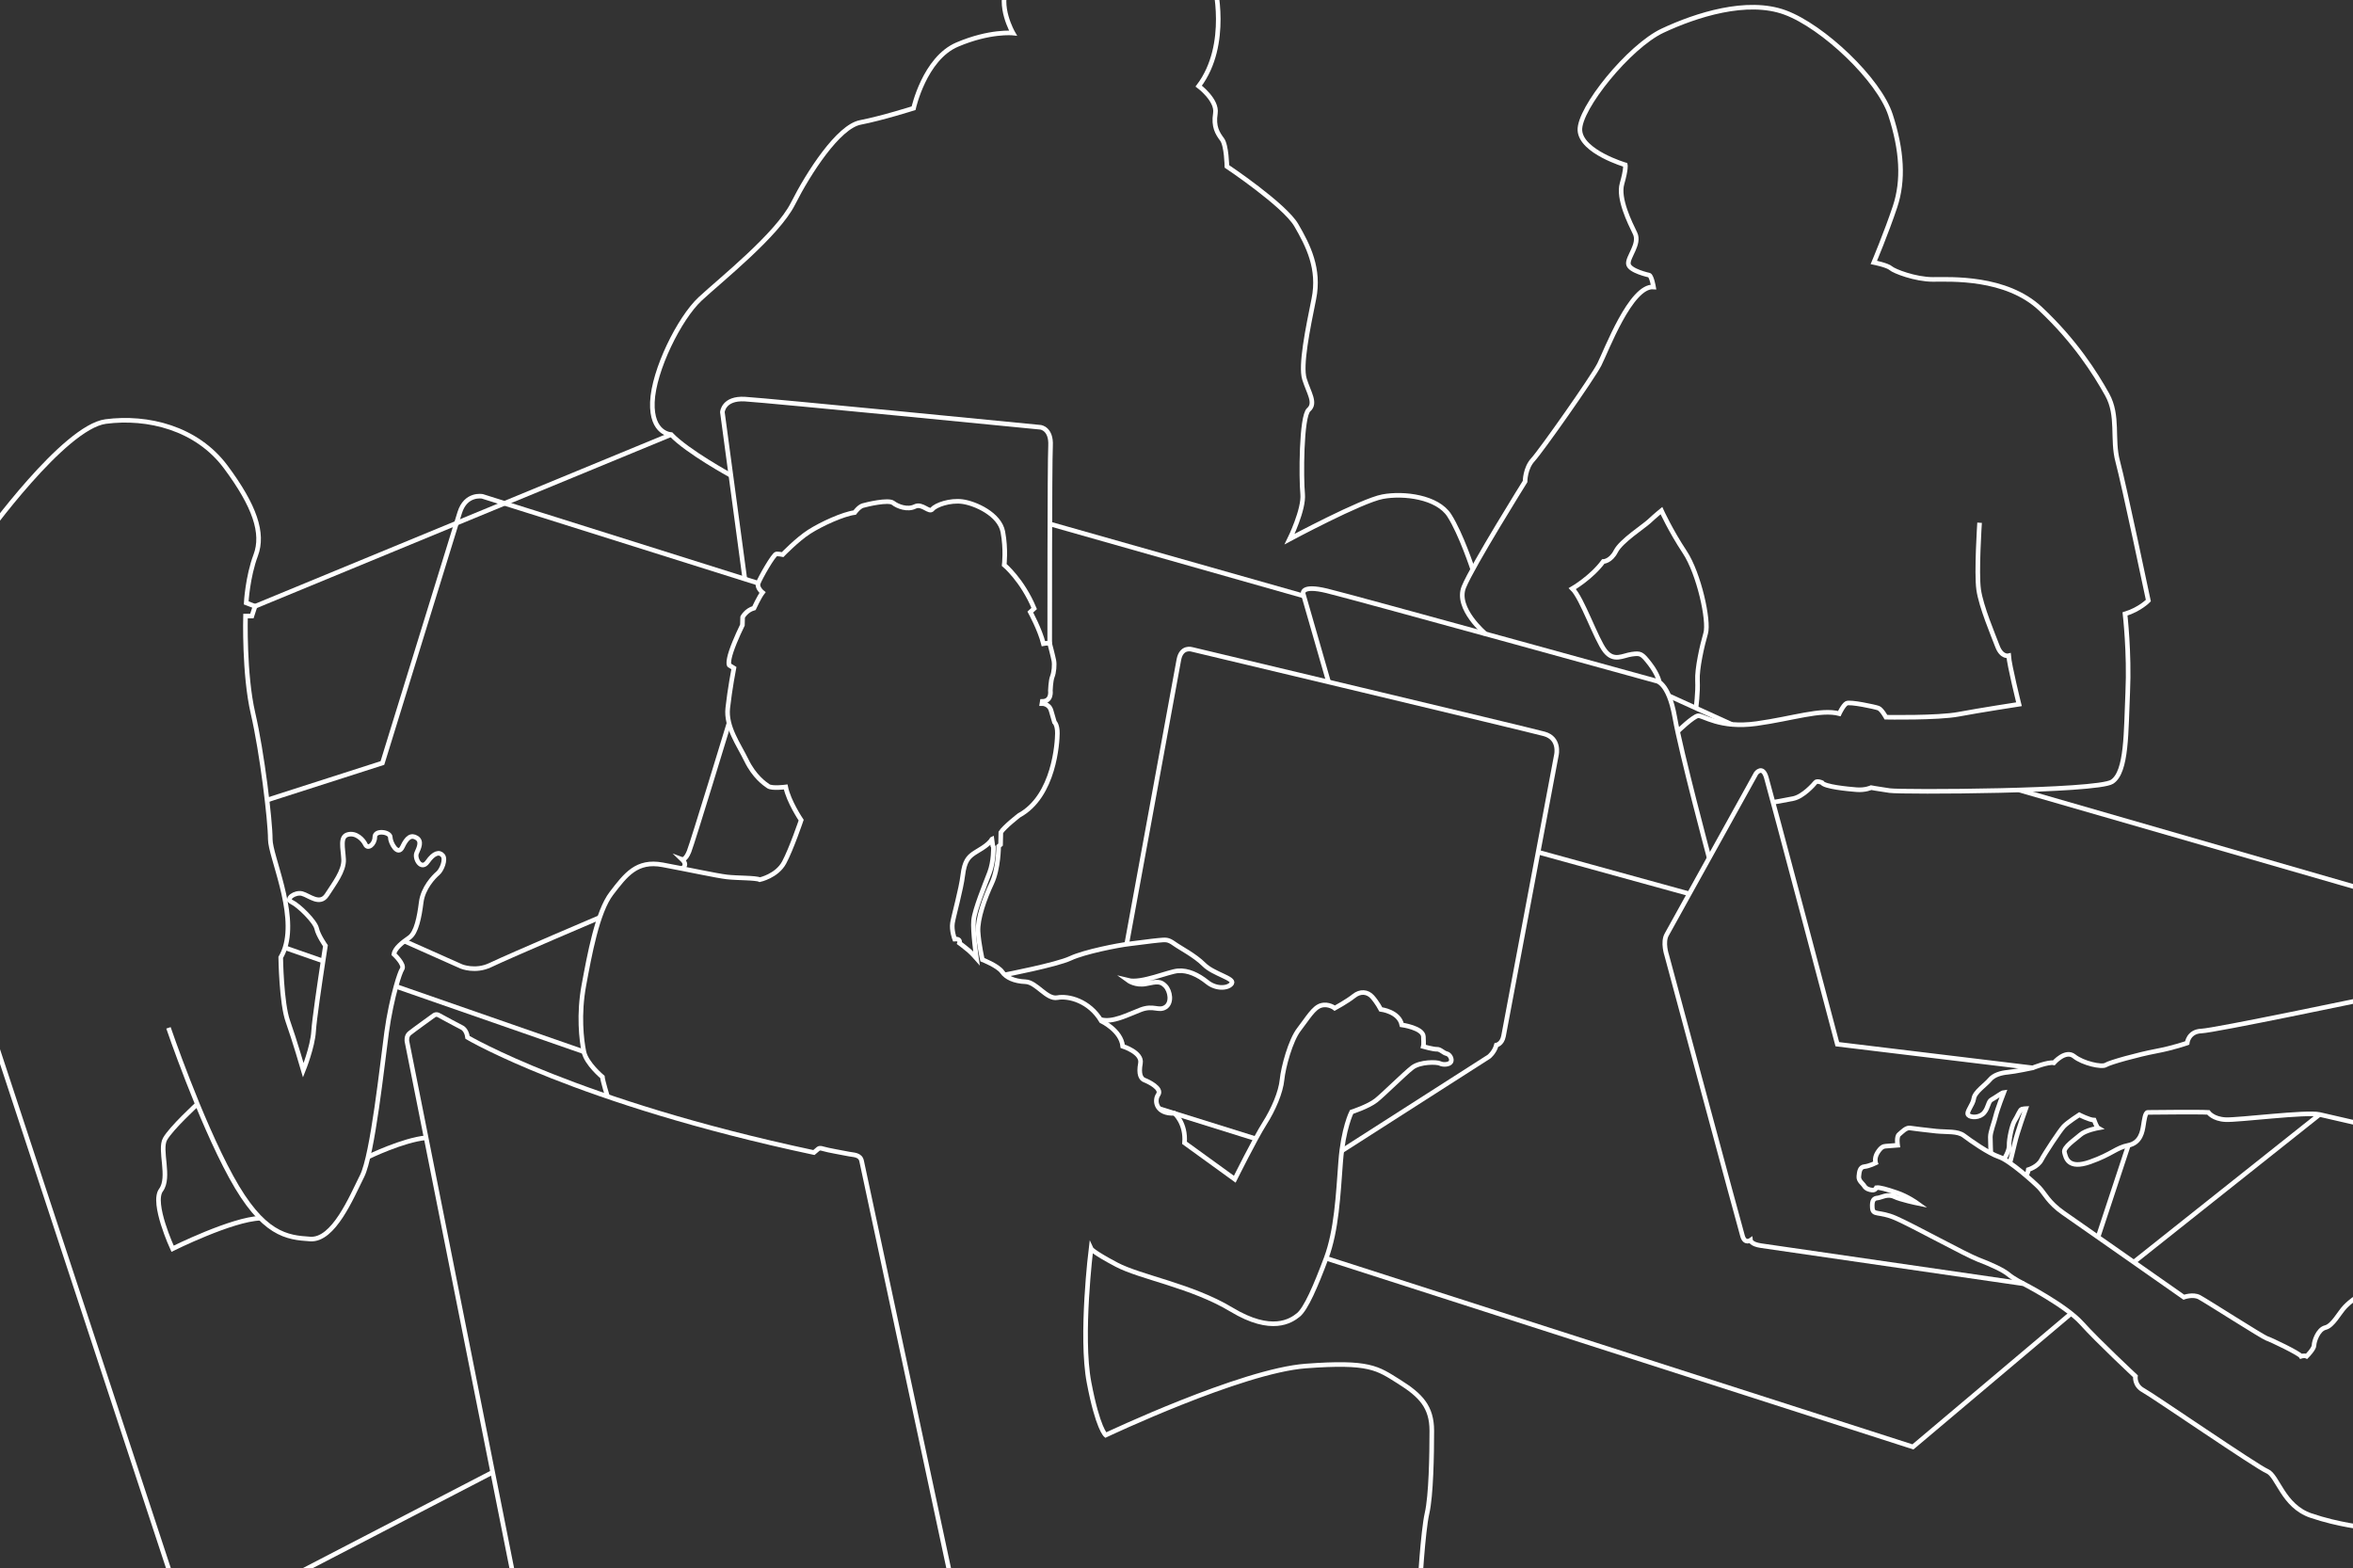 <?xml version="1.0" encoding="UTF-8"?>
<svg id="Layer_2" data-name="Layer 2" xmlns="http://www.w3.org/2000/svg" viewBox="0 0 4096 2730">
    <rect x="0" y="0" width="4096" height="2730" fill="#333333" stroke="none"/>
    <defs>
        <style>
            .cls-1 {
            fill: none;
            stroke: #fff;
            stroke-miterlimit: 10;
            stroke-width: 0.5em;
            }
        </style>
    </defs>
    <path class="cls-1"
          d="m893.8,2744.65l-185.41-931.91s-1.58-8.97,4.48-13.98,42.73-31.38,42.73-31.38c0,0,3.69-2.9,8.44,0s39.56,21.1,39.56,21.1c0,0,8.44,3.16,10.29,17.41,0,0,189.89,112.62,602.9,200.44l6.86-5.8s1.85-3.16,8.97-.79,37.71,7.65,45.36,9.23,19.52.79,21.89,12.13,154.68,723.56,154.68,723.56"/>
    <path class="cls-1"
          d="m1057.48,1908.77s-8.34-27.2-8.87-34.05c0,0-27.96-23.21-32.18-43.78s-9.49-64.88,0-116.04,23.21-127.65,48-159.82,43.78-58.02,89.14-49.58,93.63,18.99,111.82,21.1,50.37,1.32,57.23,4.75c0,0,29.8-6.33,42.46-30.07s29.54-73.58,29.54-73.58c0,0-21.89-32.44-26.9-57.76,0,0-23.74,3.16-30.33-1.32s-24.53-17.14-37.98-44.84-36.13-58.29-32.57-91.12,10.68-69.63,10.68-69.63l-8.21-5.14s-2.87-4.55,3.66-24.13,19.38-45.69,19.38-45.69l.4-13.85s6.13-11.87,19.78-15.63c0,0,8.9-19.38,14.84-27.1,0,0-10.29-8.11-7.52-16.22s26.9-51.03,31.85-51.03,10.68,1.19,10.68,1.19c0,0,25.32-26.31,46.29-39.76s58.95-30.86,79.12-33.43c0,0,7.32-10.09,14.04-12.07s44.7-11.08,52.81-4.75,25.12,12.66,37.98,6.33,24.73,11.67,30.46,4.55,30.46-16.08,52.42-13.09,64.48,21.79,70.22,52.65,2.37,57.56,2.37,57.56c0,0,31.58,26.24,52.15,75.82l-6.73,6.2s16.75,30.46,22.81,54.99c0,0,6.73-1.32,10.95-.26,0,0,5.93,22.68,7.25,29.8s.26,20.44-2.64,27.69-3.43,24.53-3.43,24.53c0,0,2.9,18.59-14.11,18.79l-.59,3.76s12.36-.4,16.02,12.46,5.74,19.88,5.74,19.88c0,0,5.24,4.45,5.14,19.38s-4.95,109.29-66.66,142.91c0,0-25.71,19.91-31.78,29.54l-.46,21.3-3.36,2.97s0,38.97-12.07,64.48-25.12,62.11-23.74,84.26,7.52,48.66,7.52,48.66c0,0,27.1,10.68,34.22,20.97s21.36,16.62,40.75,17.41,36.79,31.25,55.58,27.69,55.58,5.14,76.55,40.75c0,0,34.42,16.22,37.19,43.91,0,0,34.42,10.68,30.86,29.67s.79,26.9,7.12,29.27,31.25,14.24,23.74,25.32-3.16,34.02,28.48,32.44c0,0,20.18,17.01,17.41,51.43l87.43,63.3s35.87-72,51.69-96.79,28.48-54.86,30.59-76.48,14.77-68.57,29.54-87.56,25.32-37.98,38.51-41.67,23.74,4.75,23.74,4.75c0,0,22.15-12.13,33.23-21.1s23.74-7.91,32.18,1.58,14.77,21.63,14.77,21.63c0,0,31.78,3.69,36.53,27.03,0,0,36.79,5.14,37.58,20.18s0,17.51,0,17.51c0,0,17.41,4.91,23.47,4.65s11.08,6.33,16.88,7.65,10.02,9.49,7.65,14.24-13.19,5.8-18.99,2.9-34.81-3.16-48.26,7.12-49.58,46.42-63.03,57.1-42.73,20.18-42.73,20.18c0,0-14.64,28.48-18.99,86.64s-7.12,119.47-25.32,168.13-35.21,87.82-48.26,98.51-46.68,32.84-116.31-9.1-158.24-56.18-200.18-78.33-44.51-27.89-44.51-27.89c0,0-18.79,152.11-3.49,232.81s29.01,91.78,29.01,91.78c0,0,236.57-111.96,348.13-120.26s124.62,3.56,162.59,27.3,56.97,43.91,56.97,85.45-1.19,112.75-8.31,143.6-13.05,131.74-13.05,131.74"/>
    <path class="cls-1"
          d="m1726.68,1460.91l1.58,11.6,1.05,1.85s.79,24.79-6.86,44.84-25.85,64.09-27.69,82.81,5.01,66.2,5.01,66.2c0,0-7.65-8.7-13.45-13.71s-16.09-12.66-16.09-12.66c0,0,2.9-8.18-8.44-7.12,0,0-5.8-15.3-3.69-28.22s15.03-58.55,17.93-83.08,10.11-31.12,17.45-36.66,26.86-14.51,33.19-25.85Z"/>
    <path class="cls-1"
          d="m1749.13,1696.94s89.77-17.26,114.3-28.73,83.87-22.95,101.27-24.92,38.77-5.14,51.82-6.33,16.62-1.98,27.69,5.93,35.6,20.18,51.82,36.4,53.41,23.74,48.26,32.44-26.51,11.08-42.73-1.98-33.63-20.97-50.64-19.78-63.69,22.55-87.43,16.62c0,0,13.45,9.89,32.04,5.93s24.92-4.75,33.23,3.96,11.87,29.27,0,36.79-20.57-3.96-42.73,4.35-49.62,23.45-70.5,17.06"/>
    <line class="cls-1" x1="2018.29" y1="1929.98" x2="2185.93" y2="1982.37"/>
    <path class="cls-1"
          d="m2335.67,2003.42l256.33-164.05s9.43-7.42,12.79-20.06c0,0,9.69-1.57,12.46-15.61s92.11-489.69,92.11-489.69c0,0,6.59-28.75-21.1-36.4s-613.45-147.16-613.45-147.16c0,0-18.2-5.8-22.68,17.93-4.48,23.74-90.84,495.34-90.84,495.34"/>
    <path class="cls-1"
          d="m4120.35,1738.36s-265.58,55.65-288.26,56.44-24.79,20.84-24.79,20.84c0,0-23.47,8.44-54.33,14.24s-80.44,19.52-87.3,24-40.09-2.9-55.12-15.03-35.34,11.34-35.34,11.34c-9.76-2.11-36.79,8.7-36.79,8.7l-340.09-41.14s-117.1-442.55-123.69-464.44-17.67-7.12-17.67-7.12c0,0-147.96,267.16-155.6,280.62s0,36.13,0,36.13c0,0,127.91,475.78,132.13,489.23s13.71,6.86,13.71,6.86c0,0,.66,6.86,18.46,9.43s456.73,66.26,456.73,66.26c0,0,73.38,37.58,101.47,68.84s93.36,92.18,93.36,92.18c0,0-2.37,15.82,13.85,24.53s197.41,133.32,215.6,140.84,27.3,60.53,75.96,77.14,94.55,20.97,94.55,20.97"/>
    <path class="cls-1"
          d="m3522.4,2234.71s-16.55-8.18-26.04-16.09-30.33-17.41-52.48-25.85-114.73-59.6-144-72.26-39.56-3.96-40.62-17.93,3.16-16.62,9.23-17.14,17.14-7.91,28.75-2.37,39.82,11.34,39.82,11.34c0,0-16.09-11.6-34.55-17.93s-30.86-9.76-36.13-8.97c0,0-1.91,4.75-7.28,4.22s-10.92-2.37-13.82-7.12-10.29-8.97-9.49-16.88,1.58-16.09,9.76-16.88,19.52-6.33,19.52-6.33c0,0-2.9-8.18,3.16-17.93s10.29-11.08,14.51-11.34,20.57-1.58,20.57-1.58c0,0-2.37-14.77,2.37-18.73s12.13-12.13,18.73-11.34,27.16,3.69,46.15,5.54,37.19-.53,48.26,7.91,42.99,30.86,61.19,36.92,60.4,43.78,69.63,53.27,16.35,26.37,41.93,44.04,209.93,146.9,209.93,146.9c0,0,15.82-5.8,26.9,0s110.77,69.63,117.63,71.74,56.44,25.85,59.6,31.12c0,0,5.74-1.85,9.69,0,0,0,12.86-12.79,12.86-19.12s6.73-27.69,19.78-30.86,24.13-25.71,34.02-36,20.18-16.62,20.18-16.62"/>
    <path class="cls-1"
          d="m3538.42,1858.89s-30.99,6.59-43.12,7.65-24.79,4.75-31.65,13.19-26.11,21.1-27.69,32.44-13.98,23.74-9.76,28.75,20.04,5.27,27.69-3.96,6.86-19.52,12.92-22.68,18.2-12.37,21.36-12.65c0,0-11.34,29.26-14.24,41.39s-9.23,27.16-9.23,36.4.86,28.07.86,28.07"/>
    <path class="cls-1"
          d="m3488.46,2017.96s9.48-14.28,8.95-24.3,5.01-35.87,9.76-42.99,8.84-18.86,12.13-19.78,7.12-1.05,7.12-1.05c0,0-15.02,41.93-18.98,59.34s-8.77,35.31-8.77,35.31"/>
    <path class="cls-1"
          d="m3527.14,2046.79s3.23-5.66,3.76-10.67c0,0,16.35-5.01,22.42-16.62s32.44-51.69,39.3-58.81,26.9-20.04,26.9-20.04c0,0,17.41,8.97,25.85,9.23,0,0,4.48,12.29,6.86,13.66,0,0-22.15,4.01-30.86,11.92s-30.07,21.63-27.69,30.59,5.8,30.33,44.57,16.62,45.1-24.67,66.73-28.95,24.53-24.85,26.11-34.61,3.16-22.68,7.65-22.68,88.62-1.05,105.49,0c0,0,7.91,11.6,30.07,12.66s140.31-14.24,163.52-8.97,82.55,18.99,82.55,18.99"/>
    <line class="cls-1" x1="3652.17" y1="2153.59" x2="3704.97" y2="1993.72"/>
    <path class="cls-1"
          d="m2312.71,1187.2l-44.18-153.54s-4.75-16.22,41.14-5.14,572.84,156.66,572.84,156.66c0,0,21.76.79,32.84,63.3s59.92,245.2,59.92,245.2"/>
    <line class="cls-1" x1="2677.52" y1="1483.47" x2="2940.72" y2="1555.98"/>
    <path class="cls-1"
          d="m2585.98,1103.49s-53.05-44.25-37.76-81.7,106.55-183.56,106.55-183.56c0,0,0-23.21,13.71-37.98s103.38-141.89,115.52-165.63,54.86-138.2,94.42-135.03c0,0-3.16-18.46-7.38-20.57,0,0-34.81-7.38-36.4-19.52s20.57-34.81,11.6-53.27-30.07-60.66-22.68-86.51,5.8-32.7,5.8-32.7c0,0-77.01-22.68-79.12-60.13s85.45-146.11,144-173.54,147.16-55.91,213.1-31.65,163.52,116.57,183.56,178.29,23.21,113.93,7.91,159.82-36.92,97.05-36.92,97.05c0,0,23.74,4.75,29.54,10.02s42.73,19.52,73.32,19.52,127.12-5.27,187.25,51.16,95.47,112.35,116.04,149.27,7.91,77.54,18.46,116.57,53.27,242.11,53.27,242.11c0,0-14.77,15.3-40.62,23.21,0,0,7.91,68.04,4.75,136.09s-1.05,139.25-27.43,156.13-365.54,18.46-387.16,15.3-32.18-5.14-32.18-5.14c0,0-9.89,4.75-25.32,3.56s-56.18-5.14-60.13-12.26c0,0-8.7-3.96-11.47-.4s-21.36,24.53-38.37,28.09-35.41,6.49-35.41,6.49"/>
    <path class="cls-1"
          d="m2888.58,1187.71s-2.25-13.48-16.49-31.95-16.35-18.99-31.65-16.88-31.12,13.71-46.42-5.8-40.09-91.87-56.97-108.44c0,0,33.23-19.21,53.8-47.16,0,0,12.8,0,21.96-17.93s48.72-43.25,58.22-52.22,21.1-18.46,21.1-18.46c0,0,15.82,34.81,40.62,72.26s42.73,119.74,36.4,141.36-15.3,61.71-14.24,82.29-2.64,47.89-2.64,47.89"/>
    <line class="cls-1" x1="2905.13" y1="1211.23" x2="3014.56" y2="1261.01"/>
    <path class="cls-1"
          d="m2920.31,1273.35s27.2-26.32,35.64-27.38,37.98,22.63,101.8,13.69,111.3-25.82,144-17.38c0,0,6.86-14.77,12.66-17.93s49.58,6.11,55.38,8.33,13.19,15.85,13.19,15.85c0,0,90.2,1.67,126.59-5.19s104.97-17.41,104.97-17.41c0,0-16.88-68.04-17.93-84.4,0,0-12.13,3.16-19.52-16.35s-28.48-69.1-32.7-98.64,1.58-116.57,1.58-116.57"/>
    <path class="cls-1"
          d="m293.27,1789.26s53.81,158.25,109.19,259.52c55.39,101.27,97.06,105.49,137.67,108.13,40.62,2.64,71.74-72.79,90.2-109.71,18.46-36.93,35.34-196.75,42.72-250.55,4.18-30.45,10.56-59.04,16.27-79.56,4.37-15.73,8.35-26.72,10.64-30.16,5.27-7.91-14.25-25.84-14.25-25.84,1.59-10.55,14.77-20.57,26.91-29.01,12.13-8.44,17.4-35.87,20.57-61.19,3.16-25.32,22.15-44.84,29.01-50.64,6.85-5.8,14.24-24.26,8.44-31.12-5.8-6.86-15.3-4.75-26.38,11.08-11.07,15.82-23.21-5.8-18.99-15.3,4.22-9.49,9.5-20.57,0-26.37-9.49-5.8-16.87-1.06-24.79,15.82-7.91,16.88-21.1-7.38-21.1-16.88s-26.9-13.18-26.9-.52-12.13,22.15-16.35,13.18c-4.22-8.96-16.35-21.1-30.59-17.4-14.24,3.69-8.44,23.21-7.39,43.25,1.06,20.04-16.88,42.72-29.01,61.71s-31.12,1.06-43.25-2.11c-12.13-3.16-30.09,9.08-17.93,14.77,12.15,5.7,40.61,33.76,43.25,45.89s15.3,30.07,15.3,30.07c0,0-1.69,10.76-4.09,26.61-5.68,37.34-15.37,102.88-16.49,122.14-1.58,27.42-17.93,68.04-17.93,68.04,0,0-15.3-52.75-26.79-84.92-11.48-32.18-12.51-111.56-12.51-111.56,3.1-5.26,5.54-10.87,7.41-16.78,20.09-63.37-25.6-159.26-25.6-188.94,0-32.44-14.25-151.12-30.07-219.16-15.82-68.05-13.06-169.32-13.06-169.32h11.08l5.54-17.01-15.43-5.94s2.38-45.1,16.62-83.07c14.24-37.98-1.59-85.45-52.22-153.5-50.64-68.04-136.09-88.61-208.88-79.12-72.79,9.5-210.46,200.97-210.46,200.97"/>
    <path class="cls-1"
          d="m343.52,1922.02s-45.5,41.7-56.18,60.69,9.49,66.46-7.12,89.01,20.18,102.07,20.18,102.07c0,0,103.83-51.61,152.8-53.1"/>
    <line class="cls-1" x1="298.02" y1="2744.65" x2="-43.78" y2="1706.21"/>
    <line class="cls-1" x1="491.08" y1="2752.96" x2="857.64" y2="2562.86"/>
    <path class="cls-1" d="m640.72,2013.99s60.62-29.58,101.07-33.39"/>
    <path class="cls-1" d="m704.03,1638.3l99.18,44.15s24.13,10.02,50.24-2.37c38.69-18.37,190.41-82.9,190.41-82.9"/>
    <path class="cls-1" d="m1187.31,1511.98s11.04-5.44,0-15.99c0,0,5.84,2.11,12.16-13.71s69.56-223.5,69.56-223.5"/>
    <path class="cls-1"
          d="m1319.87,1015.26l-480.13-151.19s-29.01-5.8-39.56,28.48-134.51,435.69-134.51,435.69l-200.8,64.45"/>
    <path class="cls-1"
          d="m1296.57,1007.93l-39.08-290.49s1.68-24.79,39.08-22.68,514.77,49.05,514.77,49.05c0,0,18.99,2.11,17.41,32.18s-1.45,344.18-1.45,344.18"/>
    <path class="cls-1"
          d="m1272.31,827.6s-76.01-41.59-103.96-71.13c0,0-34.81-1.05-32.7-56.44s46.95-146.11,83.34-179.87,133.98-111.3,161.41-165.63,79.12-133.98,117.1-141.36,92.84-24.79,92.84-24.79c0,0,18.99-86.51,75.96-110.77s97.05-20.04,97.05-20.04c0,0-27.96-48.53-8.97-82.81"/>
    <path class="cls-1"
          d="m2113.58-29.46s27.96,106.55-26.9,179.34c0,0,32.7,24.26,29.01,47.47s3.69,34.81,11.6,45.36,8.44,46.95,8.44,46.95c0,0,100.22,66.99,120.79,102.33s41.14,75.96,30.59,128.18-23.74,116.04-16.35,139.78,20.57,41.67,7.38,53.27-13.19,119.74-10.55,146.64-22.68,78.59-22.68,78.59c0,0,125.01-66.99,161.93-73.85s95.47.53,116.04,32.7,40.76,93.78,40.76,93.78"/>
    <line class="cls-1" x1="444" y1="1055.42" x2="1168.35" y2="756.47"/>
    <line class="cls-1" x1="2269.63" y1="1037.49" x2="1827.55" y2="912.08"/>
    <line class="cls-1" x1="4102.15" y1="1544.78" x2="3514.55" y2="1375.22"/>
    <polyline class="cls-1" points="2308.48 2190.41 3329.93 2518.76 3605.26 2286.53"/>
    <line class="cls-1" x1="3714.37" y1="2197.14" x2="4037.8" y2="1940.12"/>
    <line class="cls-1" x1="1016.44" y1="1830.93" x2="689.32" y2="1717.09"/>
    <line class="cls-1" x1="562.42" y1="1672.93" x2="496.11" y2="1649.85"/>
</svg>